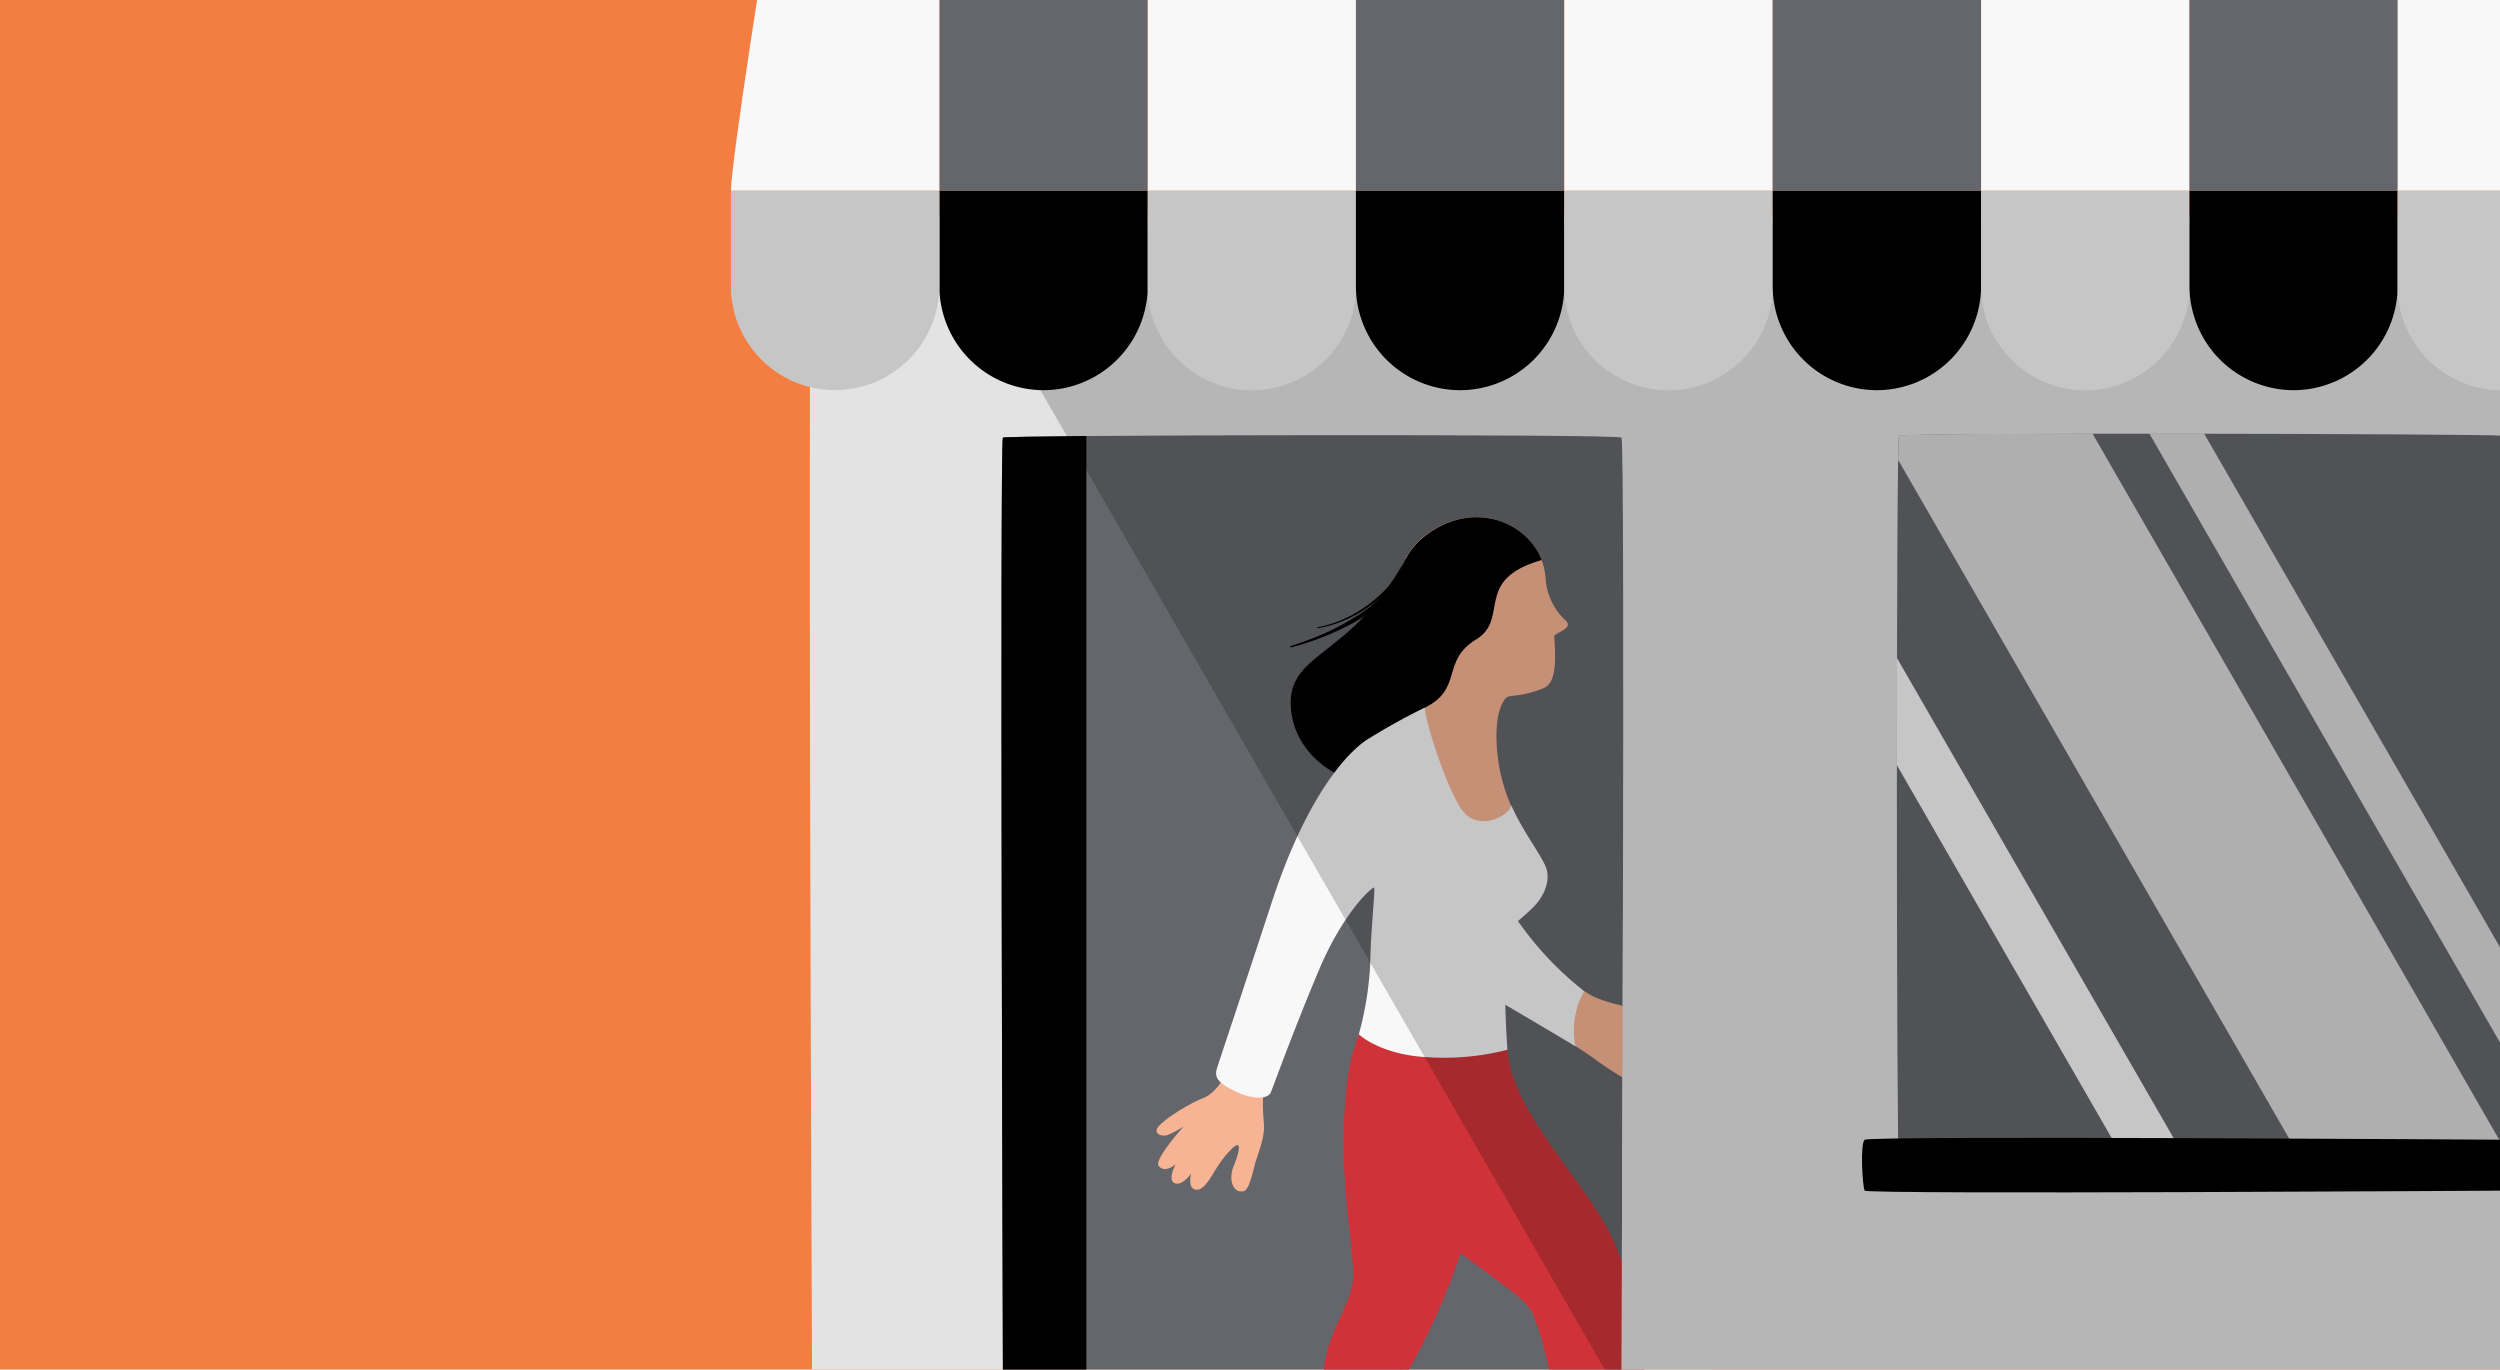 <svg xmlns="http://www.w3.org/2000/svg" xmlns:xlink="http://www.w3.org/1999/xlink" width="575" height="315" viewBox="0 0 575 315"><defs><style>.a{fill:#f47d41;}.b{clip-path:url(#a);}.c{fill:#e3e3e3;}.d{fill:#64666b;}.e,.f{fill:#f8f8f8;}.e{opacity:0.8;}.g{fill:#f7b494;}.h{fill:#cf3339;}.i{opacity:0.2;}</style><clipPath id="a"><path class="a" d="M0,0H575V315H0Z"/></clipPath></defs><g transform="translate(-183 -130)"><path class="a" d="M0,0H575V315H0Z" transform="translate(183 130)"/><g class="b" transform="translate(183 130)"><g transform="translate(168.12 -37.157)"><path class="c" d="M419.5,406.892H30.172s-1.162-263.536,0-265.006,389.329,0,389.329,0Z" transform="translate(-11.525 -54.735)"/><path class="d" d="M578.428,392.429s-138.723.674-139.334,0-.673-167.688,0-168.423,129.613-.49,139.334,0Z" transform="translate(-170.452 -86.635)"/><path class="e" d="M615.342,365.465V343.54L546.194,223.5H533.6Z" transform="translate(-207.366 -86.618)"/><path class="e" d="M483.792,223.5c-24.516.061-44.264.184-44.509.49-.061.061-.122,2.082-.183,5.573l93.97,163.095c25.189-.061,45.548-.184,45.548-.184v-4.348Z" transform="translate(-170.641 -86.618)"/><path class="f" d="M438.6,332.382l53.557,92.969H506.4L438.6,307.7Z" transform="translate(-170.447 -119.25)"/><path d="M573.329,500.122s-146.732.919-147.221,0-1.1-10.718,0-11.7,147.221,0,147.221,0Z" transform="translate(-165.353 -189.122)"/><path class="d" d="M244.362,439.005H102.093s-.734-213.805,0-214.356c.734-.612,141.291-.857,142.269,0C245.279,225.506,244.362,439.005,244.362,439.005Z" transform="translate(-39.548 -86.848)"/><path d="M236.933,270.7c-12.717,23.457-28.062,21.007-26.228,35.216,1.9,14.209,19.87,19.9,27.268,15.985,7.337-3.981,18.586-24.437,18.586-24.437Z" transform="translate(-81.825 -104.911)"/><path d="M236.323,276.765a20.24,20.24,0,0,1-5.013,6.124,38.5,38.5,0,0,1-6.42,4.41,63.636,63.636,0,0,1-14.306,5.635c-.061,0-.122,0-.183-.122a.225.225,0,0,1,.061-.184h0a71.222,71.222,0,0,0,7.153-2.634A54.569,54.569,0,0,0,224.4,286.5a34.094,34.094,0,0,0,6.114-4.471,19.717,19.717,0,0,0,4.463-5.88h0a.645.645,0,0,1,.917-.306.625.625,0,0,1,.428.919Z" transform="translate(-81.765 -106.872)"/><path d="M239.492,277.175a27.524,27.524,0,0,1-3.852,4.165,34.572,34.572,0,0,1-4.463,3.43,32.3,32.3,0,0,1-5.013,2.572,27.607,27.607,0,0,1-5.441,1.531.122.122,0,0,1,0-.245h0a26.619,26.619,0,0,0,5.319-1.592,28.916,28.916,0,0,0,4.891-2.634,30.826,30.826,0,0,0,8.009-7.594h0a.323.323,0,0,1,.489-.061.286.286,0,0,1,.061.429Z" transform="translate(-85.729 -107.221)"/><path class="g" d="M317.669,432.9c4.524,3.43,13.634,3.613,15.162,5.7,1.467,2.082,5.564,17.7-.917,16.23s-11-6.124-16.263-9.248-2.812-10.167-2.812-10.167Z" transform="translate(-121.354 -167.772)"/><path class="g" d="M184.992,465.365c-.55,1.776-.489,4.777-.183,8.146.245,3.368-1.467,6.921-2.14,9.554s-1.406,5.7-2.507,5.941c-2.568.612-3.485-2.879-2.384-5.573s1.712-5.022.917-5.022-3.24,2.817-4.769,5.267-3.057,5.39-4.891,4.961c-1.834-.367-.978-3.675-.978-3.675s-2.018,2.94-3.791,2.2c-1.712-.735.245-4.348.245-4.348s-2.507,2.2-3.913.367c-1.1-1.47,5.747-9.064,5.747-9.064a22.614,22.614,0,0,1-3.668,1.96c-1.406.49-3.363-.306-2.2-1.837s6.542-5.145,10.455-6.676c3.852-1.531,6.664-8.268,6.725-8.574C177.778,458.751,184.992,465.365,184.992,465.365Z" transform="translate(-62.226 -177.883)"/><path class="f" d="M287.793,402.1a74.678,74.678,0,0,0,17.058,18.863,17.59,17.59,0,0,0-2.14,6.063,17.955,17.955,0,0,0,.122,6.614s-16.079-9.615-21.888-12.861C275.2,417.595,287.793,402.1,287.793,402.1Z" transform="translate(-108.596 -155.835)"/><path class="h" d="M234.434,446.722c-4.708,12.739-4.891,26.825,11.188,40.483s26.6,19.231,28.552,23.212c2.018,3.981,4.035,13.351,4.035,13.351H300.1s-1.406-17.883-7.7-30.867c-6.358-12.984-22.682-28.234-23.783-42.626S234.434,446.722,234.434,446.722Z" transform="translate(-90.025 -171.611)"/><path class="h" d="M242.564,531.168c3.546-5.879,17.18-32.46,15.468-49.179S244.765,469,228.869,461.9c-3.791,23.579,2.018,43.361.734,49.669s-5.564,10.84-6.6,19.6Z" transform="translate(-86.661 -179.011)"/><path class="c" d="M335.367,392.2c-.122,55.12-.367,111.955-.367,111.955h20.848V392.2Z" transform="translate(-130.187 -151.998)"/><path class="f" d="M250.492,349.022c2.812,6.369,7.581,12.188,8.131,14.882s-.673,5.941-3.3,8.513-5.258,4.471-5.441,4.9c-.245.429-.734,9.064-.856,13.964-.122,4.961.489,13.78.489,13.78a58.529,58.529,0,0,1-18.342,1.715c-10.944-.551-15.835-5.267-15.835-5.267a74.765,74.765,0,0,0,2.629-16.352c.122-7.9,1.223-17.271.856-17.394-.367-.184-6.909,5.451-12.533,18.68S195.774,413.206,195.1,414.86c-.734,1.654-4.28,1.654-8.193-.245s-4.83-3.124-4.219-5.206c.611-2.021,5.013-15,12.656-38.339s16.63-33.746,21.643-37.176a147.959,147.959,0,0,1,13.634-7.594l15.04,19.17Z" transform="translate(-70.929 -126.459)"/><g transform="translate(144.042 156.1)"><path class="g" d="M257.289,298.682a30.171,30.171,0,0,0,.428-4.165,12.529,12.529,0,0,0-.978-5.206c-3.179-7.349-11-21.8,1.039-30.561s26.6-1.531,27.268,10.473a14.392,14.392,0,0,0,4.524,9.37c2.2,1.9-2.568,2.94-2.568,3.675.428,5.879.428,10.779-2.446,11.943-5.013,2.082-7.581,1.47-8.5,2.144-.917.735-2.2,3.246-2.323,7.962a40.382,40.382,0,0,0,3.363,16.965c-.611,2.327-7.031,5.7-10.76,1.592C262.669,318.893,256.922,300.642,257.289,298.682Z" transform="translate(-241.699 -254.88)"/><path d="M284.167,264.771a11.851,11.851,0,0,0-7.031,1.776c-5.747,3.675-2.69,7.472-6.542,11.392-3.607,3.675-6.42,2.082-8.131,7.411-1.712,5.267-1.406,7.472-4.646,9.248a12.528,12.528,0,0,0-.978-5.206c-3.179-7.349-11-21.8,1.039-30.561C268.271,251.175,280.621,255.646,284.167,264.771Z" transform="translate(-241.737 -254.898)"/><path d="M251.19,302.953c8.8-4.348,3.668-10.718,11.677-15.617,8.009-4.838-.795-13.719,15.1-18.312L266.291,265.9l-19.625,2.94L235.6,295.481Z" transform="translate(-235.6 -259.151)"/></g><path d="M121.29,224.4c-11.494.122-19.014.245-19.2.367-.734.612,0,214.356,0,214.356h19.2Z" transform="translate(-39.548 -86.967)"/><path class="i" d="M81.9,145.423,232.789,407.306H439.8V142.3Z" transform="translate(-31.828 -55.149)"/><path d="M102.366,178.172h0A23.987,23.987,0,0,1,78.4,154.164V132.3h47.932v21.864A24.026,24.026,0,0,1,102.366,178.172Z" transform="translate(-30.468 -51.273)"/><rect class="d" width="47.932" height="81.027" transform="translate(47.932)"/><path class="f" d="M23.966,178.172h0A23.987,23.987,0,0,1,0,154.164V132.3H47.932v21.864A24.026,24.026,0,0,1,23.966,178.172Z" transform="translate(0 -51.273)"/><path class="f" d="M47.932,0h-35.7C8.193,21.5,0,74.9,0,81.027H47.932Z"/><path class="f" d="M180.766,178.172h0A23.987,23.987,0,0,1,156.8,154.164V132.3h47.932v21.864A24.066,24.066,0,0,1,180.766,178.172Z" transform="translate(-60.935 -51.273)"/><rect class="f" width="47.932" height="81.027" transform="translate(95.865)"/><path d="M259.066,178.172h0A23.987,23.987,0,0,1,235.1,154.164V132.3h47.933v21.864A23.987,23.987,0,0,1,259.066,178.172Z" transform="translate(-91.364 -51.273)"/><rect class="d" width="47.932" height="81.027" transform="translate(143.736)"/><path class="f" d="M337.466,178.172h0A23.987,23.987,0,0,1,313.5,154.164V132.3h47.932v21.864A23.987,23.987,0,0,1,337.466,178.172Z" transform="translate(-121.831 -51.273)"/><rect class="f" width="47.932" height="81.027" transform="translate(191.669)"/><path d="M415.866,178.172h0A23.987,23.987,0,0,1,391.9,154.164V132.3h47.932v21.864A24.026,24.026,0,0,1,415.866,178.172Z" transform="translate(-152.299 -51.273)"/><rect class="d" width="47.932" height="81.027" transform="translate(239.601)"/><path class="f" d="M494.266,178.172h0A23.987,23.987,0,0,1,470.3,154.164V132.3h47.932v21.864A24.026,24.026,0,0,1,494.266,178.172Z" transform="translate(-182.766 -51.273)"/><rect class="f" width="47.932" height="81.027" transform="translate(287.534)"/><path d="M572.666,178.172h0A23.987,23.987,0,0,1,548.7,154.164V132.3h47.871v21.864A23.974,23.974,0,0,1,572.666,178.172Z" transform="translate(-213.234 -51.273)"/><rect class="d" width="47.932" height="81.027" transform="translate(335.466)"/><rect class="f" width="24.578" height="81.027" transform="translate(383.338)"/><path class="f" d="M651.639,132.3H627v21.864a23.987,23.987,0,0,0,23.966,24.008h.611V132.3Z" transform="translate(-243.662 -51.273)"/><path class="i" d="M23.966,178.172h0A23.987,23.987,0,0,1,0,154.164V132.3H47.932v21.864A24.026,24.026,0,0,1,23.966,178.172Z" transform="translate(0 -51.273)"/><path class="i" d="M180.766,178.172h0A23.987,23.987,0,0,1,156.8,154.164V132.3h47.932v21.864A24.066,24.066,0,0,1,180.766,178.172Z" transform="translate(-60.935 -51.273)"/><path class="i" d="M337.466,178.172h0A23.987,23.987,0,0,1,313.5,154.164V132.3h47.932v21.864A23.987,23.987,0,0,1,337.466,178.172Z" transform="translate(-121.831 -51.273)"/><path class="i" d="M494.266,178.172h0A23.987,23.987,0,0,1,470.3,154.164V132.3h47.932v21.864A24.026,24.026,0,0,1,494.266,178.172Z" transform="translate(-182.766 -51.273)"/><path class="i" d="M651.639,132.3H627v21.864a23.987,23.987,0,0,0,23.966,24.008h.611V132.3Z" transform="translate(-243.662 -51.273)"/></g></g></g></svg>